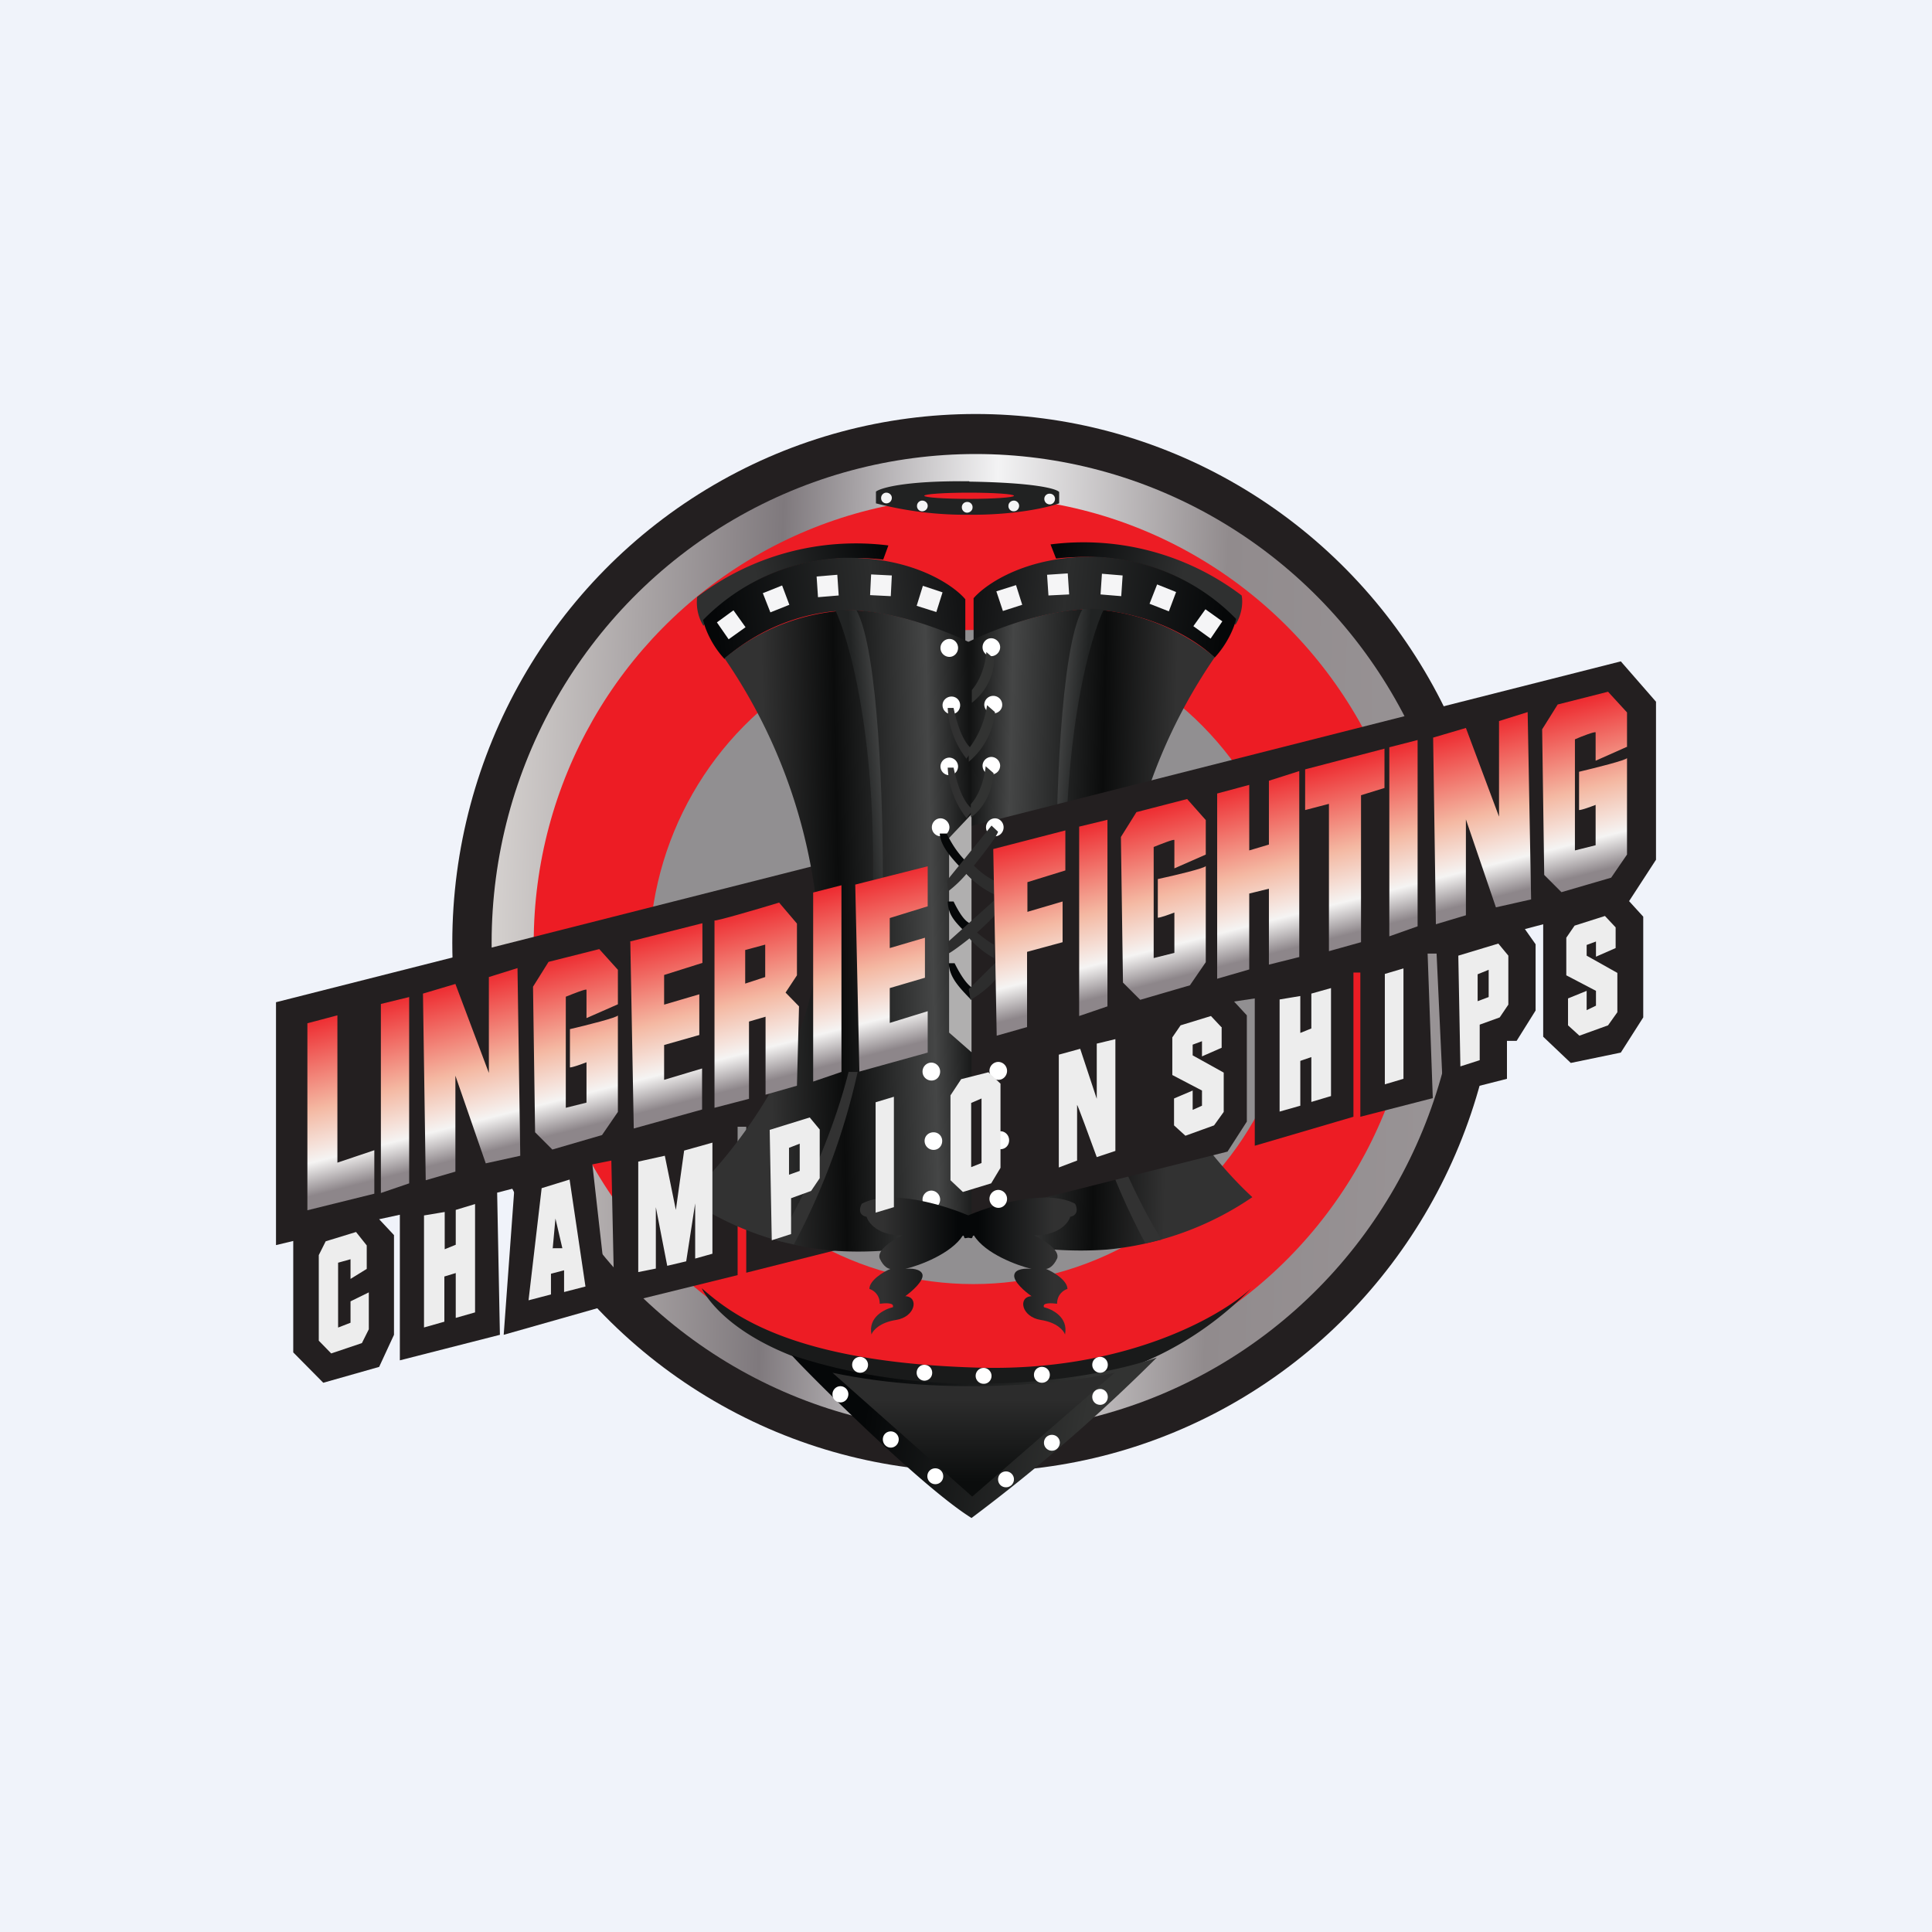 <svg xmlns="http://www.w3.org/2000/svg" width="56" height="56" viewBox="0 0 56 56"><path fill="#F0F3FA" d="M0 0h56v56H0z"/><ellipse cx="28.28" cy="27.33" rx="15.17" ry="15.33" fill="#231F20"/><ellipse cx="28.28" cy="27.33" rx="14.03" ry="14.17" fill="url(#aism1cyhf)"/><ellipse cx="28.28" cy="27.33" rx="12.81" ry="12.93" fill="#ED1C24"/><ellipse cx="28.21" cy="27.74" rx="9.39" ry="9.48" fill="#918F91"/><path d="M35.99 17.26a7.58 7.58 0 0 0-5.54-1.48l.16.41c2.94-.33 4.7 1.15 5.2 1.92.22-.35.21-.71.18-.85z" fill="url(#bism1cyhf)"/><path d="M35.2 19.07c.4-.43.59-.93.63-1.13a6.01 6.01 0 0 0-4.04-1.8c-2-.05-3.21.78-3.57 1.2v1.28a7.72 7.72 0 0 1 3.24-.96c1.96.04 3.31.96 3.75 1.41z" fill="url(#cism1cyhf)"/><path d="M30.95 16.62l-.6.04.04.6.6-.03-.04-.6zm1.59.06l-.6-.05-.04.6.6.05.04-.6zm-3.66.46l.57-.18.18.57-.56.18-.19-.57zm5.21.02l-.55-.22-.22.56.56.22.21-.56zm.85.5l.49.35-.34.5-.5-.36.35-.49z" fill="#F5F5F6"/><path d="M32.52 26.4a15.72 15.72 0 0 1 2.69-7.35 6.05 6.05 0 0 0-3.63-1.39c-1.32 0-2.9.64-3.54.96v17.07c.55.24 2.11.67 4.04.53a8.93 8.93 0 0 0 4.22-1.52c-1.4-1.28-4.14-4.74-3.78-8.3z" fill="url(#dism1cyhf)"/><path d="M30.9 25.57c-.07-4.36.7-7.1 1.1-7.92h-.62c-.65 1.15-.78 5.76-.76 7.92h.29z" fill="url(#eism1cyhf)"/><path d="M31.6 31.03c.57 2.21 1.61 4.19 2.07 4.9l-.47.11a19.58 19.58 0 0 1-1.86-5h.27z" fill="#323232"/><path d="M46.98 19.17L8 29.05v7.04l.5-.12v3.23l.87.88 1.62-.46.43-.93V35.8l-.43-.46.6-.13v4.22l2.9-.74-.08-4.12.5-.13-.31 4.25 3.03-.86-.46-4.08.55-.11.09 4.2 3.57-.88v-4.3h.25v4.23l13.95-3.51.56-.87v-3.08l-.37-.4.6-.09v4.27l2.86-.84v-4.18h.2v4.18l2.1-.54-.15-4.19h.26l.19 4.1 1.85-.47v-1.1h.28l.55-.88v-1.92l-.31-.44.53-.14v3.26l.8.76 1.45-.3.65-1.02v-2.92l-.41-.45.78-1.2v-4.58l-1.02-1.17z" fill="#231F20"/><path d="M28.1 13.96c1.87.03 2.51.2 2.6.3v.33c-.3.11-1.25.34-2.6.33a10.36 10.36 0 0 1-2.71-.33v-.34c.12-.1.82-.32 2.7-.3z" fill="#212222"/><ellipse cx="28.09" cy="14.37" rx="1.3" ry=".09" fill="#ED1C24"/><path d="M25.85 14.43c0 .09-.07.16-.16.16a.15.15 0 0 1-.15-.16c0-.08.07-.15.15-.15.09 0 .16.07.16.15zm1.04.23c0 .09-.07.16-.16.16a.15.15 0 0 1-.15-.16c0-.08.07-.15.15-.15.09 0 .16.07.16.15zm1.14.2c.09 0 .16-.07.16-.15a.15.15 0 0 0-.16-.16.15.15 0 0 0-.15.16c0 .08.07.15.15.15zm1.51-.2c0 .09-.07.16-.15.16a.15.15 0 0 1-.16-.16c0-.08.07-.15.16-.15.08 0 .15.07.15.15zm.89-.04c.08 0 .15-.07.15-.16a.15.15 0 0 0-.15-.15.15.15 0 0 0-.16.15c0 .09.07.16.16.16z" fill="#F5F5F6"/><path d="M20.21 17.3a7.59 7.59 0 0 1 5.54-1.49l-.15.41c-2.95-.33-4.7 1.15-5.21 1.92-.22-.35-.2-.71-.18-.85z" fill="url(#fism1cyhf)"/><path d="M21 19.1c-.4-.43-.58-.93-.62-1.13a6.01 6.01 0 0 1 4.03-1.8c2-.05 3.22.78 3.57 1.2v1.28a7.72 7.72 0 0 0-3.24-.96A5.63 5.63 0 0 0 21 19.1z" fill="url(#gism1cyhf)"/><path d="M25.25 16.65l.6.03-.03.6-.6-.03.03-.6zm-1.58.06l.6-.05.04.6-.6.05-.04-.6zm3.65.46l-.57-.19-.18.58.57.18.18-.57zm-5.2.02l.55-.22.21.56-.55.22-.22-.56zm-.86.5l-.48.35.34.49.49-.35-.35-.49z" fill="#F5F5F6"/><path d="M23.69 26.43A15.72 15.72 0 0 0 21 19.08a6.05 6.05 0 0 1 3.63-1.39c1.32 0 2.9.64 3.53.96v17.07c-.54.24-2.1.67-4.04.53a8.94 8.94 0 0 1-4.22-1.52c1.41-1.28 4.14-4.74 3.79-8.3z" fill="url(#hism1cyhf)"/><path d="M25.3 25.6c.08-4.36-.7-7.1-1.09-7.92h.61c.65 1.15.78 5.76.77 7.92h-.3z" fill="url(#iism1cyhf)"/><path d="M24.6 31.06c-.56 2.2-1.6 4.19-2.06 4.9l.47.11a19.59 19.59 0 0 0 1.85-5h-.26z" fill="#323232"/><path d="M27.77 18.78c0 .14-.11.26-.25.26a.26.26 0 0 1-.26-.26c0-.14.12-.26.26-.26s.25.12.25.26zm.06 1.66c0 .15-.11.26-.25.26a.26.26 0 0 1-.26-.26c0-.14.12-.25.26-.25s.25.11.25.25zm-.31 2.03c.14 0 .25-.11.25-.26a.26.26 0 0 0-.25-.25.26.26 0 0 0-.26.25c0 .15.12.26.26.26zm0 1.51c0 .14-.12.26-.26.26a.26.26 0 0 1-.25-.26c0-.14.11-.26.25-.26s.26.12.26.26zM27 31.32c.14 0 .25-.11.25-.26a.26.26 0 0 0-.25-.26.26.26 0 0 0-.26.26c0 .15.12.26.26.26zm.31 1.75c0 .15-.11.26-.25.26a.26.26 0 0 1-.26-.26c0-.14.11-.25.26-.25.14 0 .25.11.25.25zm-.31 1.96c.14 0 .25-.12.25-.26a.26.26 0 0 0-.25-.26.26.26 0 0 0-.26.26c0 .14.12.26.26.26z" fill="#fff"/><path d="M27.5 24.3l.66-.7v6.9l-.65-.57V24.3z" fill="#B0AFAF"/><path d="M28.02 22a2.56 2.56 0 0 1-.55-1.48h.17c.2.94.47 1.15.57 1.22L28 22zM28.02 23.72a2.56 2.56 0 0 1-.55-1.47h.17c.2.94.47 1.15.57 1.22l-.2.25z" fill="#313131"/><path d="M28.05 25.36c-.39-.4-.79-.8-.81-1.2h.2c.33.68.7.94.86 1.04l.05.03-.18.25-.12-.12zm-.03 1.7c-.37-.37-.53-.54-.55-.93h.17c.27.55.41.6.5.65l.07.04-.2.25zm-.52.86c.02.4.28.68.65 1.06l.12-.28a.61.61 0 0 0-.04-.03c-.1-.07-.27-.17-.56-.75h-.17z" fill="#050708"/><path d="M25.97 38.26c-.46.07-.67.3-.71.42-.1-.5.37-.73.62-.79.05-.14-.23-.12-.38-.1 0-.28-.2-.4-.3-.43 0-.25.41-.5.61-.58-.06 0-.2-.06-.31-.3-.1-.24.39-.55.65-.67-.7 0-.98-.36-1.03-.54-.26-.05-.2-.28-.14-.38.84-.45 2.47.06 3.18.38.03.2.08.61 0 .62-.07 0-.2-.05-.25-.08-.34.53-1.25.87-1.67.97.15-.02.46-.01.5.17.03.19-.32.49-.5.62.4.02.3.6-.27.69z" fill="url(#jism1cyhf)"/><path d="M30.17 38.26c.46.07.66.3.7.42.1-.5-.37-.73-.61-.79-.06-.14.23-.12.38-.1 0-.28.2-.4.3-.43 0-.25-.42-.5-.62-.58.06 0 .21-.06.32-.3.1-.24-.4-.55-.66-.67.7 0 .99-.36 1.04-.54.25-.05.2-.28.14-.38-.85-.45-2.48.06-3.19.38-.03.2-.07.61 0 .62.07 0 .2-.05.26-.08.33.53 1.25.87 1.67.97-.16-.02-.47-.01-.5.17-.04.19.31.49.5.62-.4.02-.3.6.27.69z" fill="url(#kism1cyhf)"/><path d="M28.99 18.76c0 .14-.12.26-.26.26a.26.26 0 0 1-.25-.26c0-.14.11-.26.25-.26s.26.12.26.26zm.06 1.67c0 .14-.12.25-.26.25a.26.26 0 0 1-.26-.25c0-.15.12-.26.26-.26s.26.11.26.26zm-.32 2.02c.14 0 .26-.11.26-.26a.26.26 0 0 0-.26-.25.26.26 0 0 0-.25.25c0 .15.11.26.25.26zm.36 1.53c0 .14-.11.26-.25.26a.26.26 0 0 1-.26-.26c0-.14.12-.26.26-.26s.25.12.25.26zm-.15 7.32c.14 0 .25-.12.25-.26a.26.26 0 0 0-.25-.26.26.26 0 0 0-.26.26c0 .14.12.26.26.26zm.31 1.75c0 .15-.11.26-.25.26a.26.26 0 0 1-.26-.26c0-.14.12-.26.26-.26s.25.12.25.26zm-.31 1.96c.14 0 .25-.12.25-.26a.26.26 0 0 0-.25-.26.26.26 0 0 0-.26.26c0 .14.12.26.26.26z" fill="#fff"/><path d="M28.17 20c.31-.36.41-.88.42-1.1l.23.2a1.66 1.66 0 0 1-.65 1.27V20zm-.09 1.7a2.7 2.7 0 0 0 .53-1.26l.23.2a2.13 2.13 0 0 1-.76 1.44v-.38zm.49.51c-.02.22-.12.75-.43 1.1v.38c.2-.12.61-.55.66-1.28l-.23-.2z" fill="#323332"/><path d="M27.45 25.52l1.29-1.59.19.18c-.08.2-.4.6-.7.98.11.12.36.33.6.44v.4a2.7 2.7 0 0 1-.82-.6l.02-.02a3.5 3.5 0 0 1-.54.52l-.04-.31zm.03 1.78l1.38-1.24.19.17c-.08.2-.4.5-.73.8.13.11.32.26.49.35v.39a2.6 2.6 0 0 1-.71-.57c-.26.21-.5.38-.59.43l-.03-.33zm1.38.6l-.78.77.05.31c.24-.13.76-.5.92-.9l-.2-.17z" fill="#2D2D2D"/><path d="M47.16 21.65v-1l-.55-.6-1.46.37-.45.72.06 4.22.5.5 1.44-.42.46-.67v-2.8c0 .06-.93.29-1.39.4v1.11c.08 0 .35-.1.48-.15v1.17l-.6.15v-3.22c.2-.09.6-.24.6-.2v.82l.9-.4zm-5.54 5.14l-.08-5.41.95-.28.96 2.57V20.9l.83-.26.1 5.43-1.02.23-.87-2.55v2.78l-.87.26zm-1.35-5.13l.82-.21v5.4l-.82.29v-5.48zm-15.88 4l-.82.21v5.48l.82-.28v-5.4zM11.04 29.1l.82-.2v5.4l-.82.28V29.1zm-2.13.56v5.42l1.94-.48v-1.26l-1.07.36v-4.27l-.87.23zm23.2-5.9l-.83.2v5.49l.82-.28v-5.41zM12.26 28.8l.08 5.41.86-.25v-2.78l.88 2.54 1-.22-.08-5.44-.83.26v2.78l-.97-2.58-.94.28zm5.65.31v-1l-.54-.6-1.47.37-.45.72.06 4.22.5.5 1.44-.42.46-.67v-2.8c0 .06-.92.29-1.39.4v1.11c.08 0 .35-.1.48-.15v1.17l-.6.15v-3.22c.2-.08.6-.24.6-.2v.82l.91-.4zm17.04-5.34v1l-.91.4v-.82c0-.04-.4.12-.6.2v3.22l.6-.15v-1.17c-.13.05-.4.15-.48.15v-1.12c.47-.1 1.39-.32 1.39-.38v2.79l-.46.67-1.44.42-.5-.5-.06-4.22.45-.72 1.47-.38.54.61zm-16.69 3.52l2.1-.53v1.15l-1.11.35v.86l1.02-.3V30l-1.02.29v1.01l1.1-.33v1.19l-1.98.55-.1-5.41zm8.63-2.18l-2.1.53.12 5.42 1.98-.55v-1.2l-1.1.34v-1.01l1.02-.3v-1.16l-1.02.3v-.87l1.1-.34v-1.16zm1.9-.5l2.09-.54v1.16l-1.1.34v.86l1.02-.3v1.18l-1.03.28V29.77l-.88.25-.1-5.42zm-6.2 1.55c-.62.19-1.86.55-1.88.52v5.43l1-.26v-2.24l.48-.14v2.26l.91-.26.06-2.3-.39-.4.33-.5v-1.5l-.51-.6zm-1 1.38l.59-.16v.94l-.58.19v-.97zm13.69.83V23l.93-.25v1.9l.57-.17v-1.85l.88-.28v5.39l-.88.22v-2.2l-.57.14v2.2l-.93.27zm4.17-1.06v-4.26l.68-.21V21.7l-2.3.6v1.18l.69-.18v4.27l.93-.26z" fill="url(#lism1cyhf)"/><path fill-rule="evenodd" d="M46.83 27.48v-.6l-.31-.33-.88.28-.24.35v1.09l.86.45v.43l-.27.13v-.56l-.54.22v.78l.33.3.83-.3.27-.38V28.2l-.89-.5v-.31l.27-.1v.44l.57-.25zm-4.56.23l.06 3.2.56-.18V29.7l.58-.21.25-.37V27.7l-.29-.35-1.16.35zm.56.53l.32-.13v.79l-.32.12v-.78zm-5.74.73v3.25l.6-.17v-1.3l.32-.11v1.3l.57-.17v-3.13l-.57.16v1.01l-.32.13v-1.07l-.6.1zm-24.8 9.51v-3.25l.6-.1v1.08l.32-.13v-1.01l.56-.17v3.14l-.56.16v-1.3l-.33.1v1.31l-.6.17zm-1.66-2.38v.68l-.47.29v-.57l-.36.1v1.88l.36-.14v-.62l.53-.26v1.07l-.2.4-.89.3-.36-.37v-2.48l.2-.4.88-.27.31.39zm4.69 1.59l.38-3.25.81-.25.46 3.1-.62.16v-.63l-.38.1v.6l-.65.17zm.7-1.5l.08-.87.2.86h-.29zm2.48.68v-3.2l.77-.17.32 1.57.24-1.72.82-.23v3.22l-.5.14v-1.6l-.26 1.68-.55.13-.33-1.7v1.78l-.5.1zm3.87-.92l-.06-3.2 1.16-.36.29.35v1.41l-.25.37-.58.21v1.04l-.56.18zm.81-2.8l-.31.12v.78l.31-.11v-.8zm2.2-1.2l.53-.16v3.2l-.53.16v-3.2zm15.3-3.88l-.54.16v3.2l.54-.16v-3.2zM29 31.41l-.35-.33-.79.2-.31.47v2.46l.36.34.82-.25.27-.45v-2.44zm-.55.43v1.87l-.3.12v-1.86l.3-.13zm2.24 2v-3.27l.62-.17.48 1.45v-1.6l.54-.13v3.24l-.54.18c-.19-.52-.57-1.56-.57-1.51v1.61l-.53.2zm4.72-4.07v.6l-.57.25v-.44l-.27.1v.31l.9.5v1.14l-.28.39-.83.3-.33-.3v-.78l.54-.23v.56l.27-.12v-.44l-.86-.45v-1.09l.24-.35.88-.27.3.32z" fill="#EDEDED"/><path d="M28.3 40.19c-6.67-.11-7.92-2.76-7.96-2.85.86.75 2.6 2.14 7.95 2.3 4.28.14 7.1-1.48 7.98-2.3a9.6 9.6 0 0 1-7.98 2.85z" fill="#191A1A"/><path d="M28.16 44c-1.56-.97-5.17-4.63-5.21-4.72 4.33 1.45 8.87.68 10.58.07A50.14 50.14 0 0 1 28.16 44z" fill="url(#mism1cyhf)"/><path d="M28.18 43.38l-4.05-3.59c3.32.7 6.84.3 8.18 0l-4.13 3.59z" fill="url(#nism1cyhf)"/><path d="M25.16 39.56c0 .13-.1.23-.23.23a.23.23 0 0 1-.23-.23c0-.13.1-.23.23-.23.12 0 .23.1.23.23zm-.57.85c0 .13-.1.24-.23.24a.23.23 0 0 1-.23-.24c0-.12.1-.23.23-.23.12 0 .23.1.23.23zm1.23 1.55c.12 0 .23-.1.23-.24 0-.12-.1-.23-.23-.23s-.23.1-.23.23.1.24.23.24zm1.2-2.17c0 .13-.1.23-.23.23a.23.23 0 0 1-.22-.23c0-.13.1-.23.22-.23.13 0 .23.1.23.23zm1.5.32c.12 0 .22-.1.22-.23 0-.12-.1-.23-.23-.23a.23.23 0 1 0 0 .46zm-1.18 2.68c0 .13-.1.23-.23.23a.23.23 0 0 1-.23-.23c0-.13.1-.23.23-.23s.23.1.23.23zm1.82.32a.23.23 0 1 0 0-.46c-.13 0-.23.1-.23.23s.1.23.23.23zm1.56-1.3c0 .13-.1.24-.23.24a.23.23 0 0 1-.23-.23c0-.13.1-.23.23-.23s.23.1.23.23zm1.17-1.09c.12 0 .22-.1.22-.23s-.1-.23-.22-.23c-.13 0-.23.1-.23.23s.1.23.23.23zm.22-1.16c0 .13-.1.23-.22.23a.23.23 0 0 1-.23-.23c0-.13.1-.23.23-.23.12 0 .22.1.22.23zm-1.91.52c.13 0 .23-.1.23-.23s-.1-.23-.23-.23-.23.1-.23.23.1.23.23.23z" fill="#fff"/><defs><linearGradient id="aism1cyhf" x1="14.25" y1="25.78" x2="42.31" y2="26.61" gradientUnits="userSpaceOnUse"><stop stop-color="#D5D1CF"/><stop offset=".29" stop-color="#7F797D"/><stop offset=".51" stop-color="#F3F3F4"/><stop offset=".75" stop-color="#918B8D"/><stop offset="1" stop-color="#999496"/></linearGradient><linearGradient id="bism1cyhf" x1="30.65" y1="16.06" x2="35.75" y2="17.36" gradientUnits="userSpaceOnUse"><stop stop-color="#050708"/><stop offset=".7" stop-color="#2F3030"/></linearGradient><linearGradient id="cism1cyhf" x1="28.22" y1="17.61" x2="35.41" y2="18.41" gradientUnits="userSpaceOnUse"><stop stop-color="#111213"/><stop offset=".36" stop-color="#2C2D2D"/><stop offset="1" stop-color="#050708"/></linearGradient><linearGradient id="dism1cyhf" x1="34.01" y1="24.34" x2="28.04" y2="24.2" gradientUnits="userSpaceOnUse"><stop stop-color="#323232"/><stop offset=".35" stop-color="#0B0C0C"/><stop offset=".8" stop-color="#454646"/><stop offset="1" stop-color="#121313"/></linearGradient><linearGradient id="eism1cyhf" x1="30.62" y1="20.95" x2="31.37" y2="21.01" gradientUnits="userSpaceOnUse"><stop stop-color="#474848"/><stop offset="1" stop-color="#212323"/></linearGradient><linearGradient id="fism1cyhf" x1="25.55" y1="16.09" x2="20.45" y2="17.39" gradientUnits="userSpaceOnUse"><stop stop-color="#050708"/><stop offset=".7" stop-color="#2F3030"/></linearGradient><linearGradient id="gism1cyhf" x1="27.98" y1="17.64" x2="20.8" y2="18.43" gradientUnits="userSpaceOnUse"><stop stop-color="#111213"/><stop offset=".36" stop-color="#2C2D2D"/><stop offset="1" stop-color="#050708"/></linearGradient><linearGradient id="hism1cyhf" x1="22.19" y1="24.37" x2="28.16" y2="24.23" gradientUnits="userSpaceOnUse"><stop stop-color="#323232"/><stop offset=".35" stop-color="#0B0C0C"/><stop offset=".8" stop-color="#454646"/><stop offset="1" stop-color="#121313"/></linearGradient><linearGradient id="iism1cyhf" x1="25.59" y1="20.98" x2="24.84" y2="21.04" gradientUnits="userSpaceOnUse"><stop stop-color="#474848"/><stop offset="1" stop-color="#212323"/></linearGradient><linearGradient id="jism1cyhf" x1="25.22" y1="36.69" x2="27.77" y2="36.69" gradientUnits="userSpaceOnUse"><stop offset=".15" stop-color="#313131"/><stop offset="1" stop-color="#050708"/></linearGradient><linearGradient id="kism1cyhf" x1="30.91" y1="36.69" x2="28.36" y2="36.69" gradientUnits="userSpaceOnUse"><stop offset=".15" stop-color="#313131"/><stop offset="1" stop-color="#050708"/></linearGradient><linearGradient id="lism1cyhf" x1="26.25" y1="24.93" x2="27.53" y2="30" gradientUnits="userSpaceOnUse"><stop stop-color="#ED1C24"/><stop offset=".54" stop-color="#F4B9A3"/><stop offset=".82" stop-color="#F5F4F3"/><stop offset="1" stop-color="#8D868A"/></linearGradient><linearGradient id="mism1cyhf" x1="25.07" y1="40.98" x2="31.34" y2="42" gradientUnits="userSpaceOnUse"><stop stop-color="#050708"/><stop offset="1" stop-color="#323332"/></linearGradient><linearGradient id="nism1cyhf" x1="28.22" y1="40.57" x2="28.22" y2="42.95" gradientUnits="userSpaceOnUse"><stop stop-color="#2C2C2C"/><stop offset="1" stop-color="#0B0D0D"/></linearGradient></defs></svg>